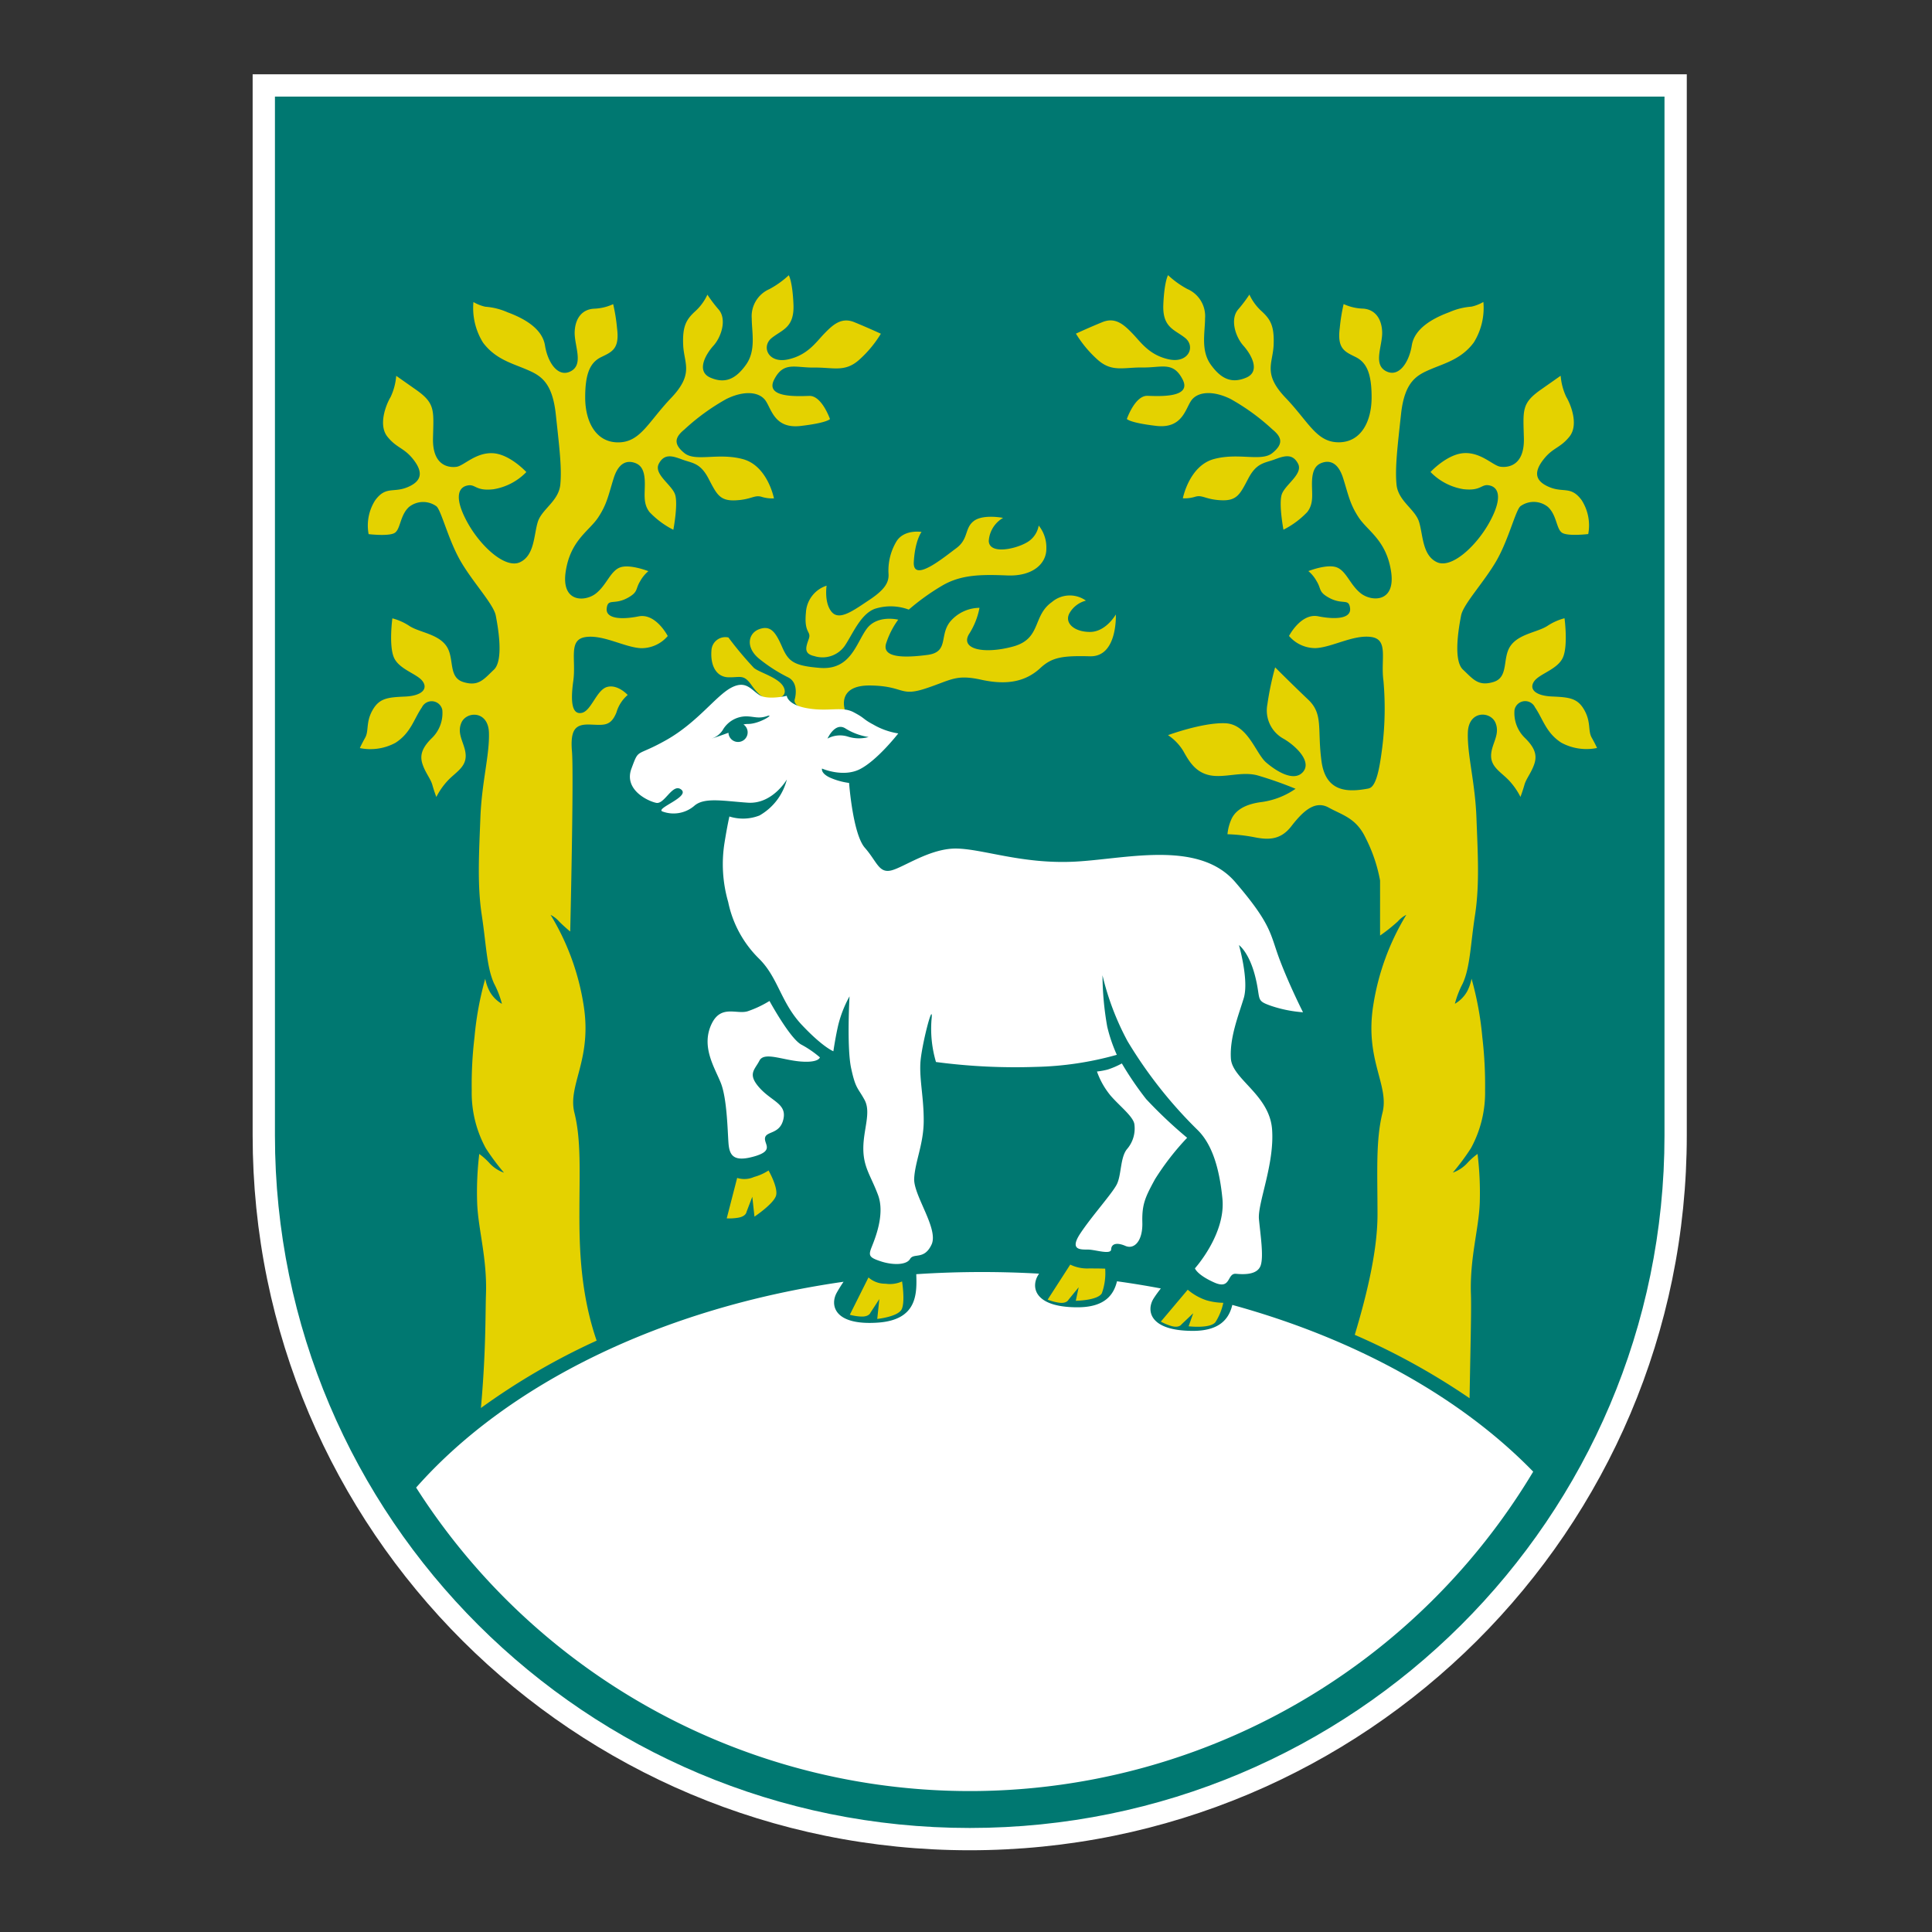 <svg xmlns="http://www.w3.org/2000/svg" xmlns:xlink="http://www.w3.org/1999/xlink" width="260" height="260" viewBox="0 0 260 260">
  <rect x="0" y="0" width="260" height="260" fill="#333333" stroke="none"/>
  <defs>
    <clipPath id="clip-Heřmánky_favico">
      <rect width="260" height="260"/>
    </clipPath>
  </defs>
  <g id="Heřmánky_favico" data-name="Heřmánky favico" clip-path="url(#clip-Heřmánky_favico)">
    <g id="Group_170" data-name="Group 170" transform="translate(-57.107 -46.527)">
      <g id="Path_25" data-name="Path 25" transform="translate(0 0)" fill="#007871">
        <path d="M 187.604 294.027 C 181.16 294.027 174.72 293.38 168.462 292.103 C 162.362 290.859 156.362 289.002 150.628 286.585 C 144.999 284.211 139.57 281.274 134.491 277.854 C 129.461 274.466 124.731 270.576 120.433 266.291 C 116.134 262.006 112.232 257.291 108.833 252.277 C 105.402 247.215 102.455 241.802 100.074 236.191 C 97.648 230.475 95.786 224.493 94.537 218.413 C 93.256 212.174 92.607 205.753 92.607 199.329 L 92.607 59.527 L 92.607 58.027 L 94.107 58.027 L 281.107 58.027 L 282.607 58.027 L 282.607 59.527 L 282.607 199.329 C 282.607 205.753 281.958 212.174 280.677 218.413 C 279.428 224.493 277.566 230.475 275.14 236.191 C 272.759 241.802 269.812 247.215 266.38 252.277 C 262.982 257.291 259.079 262.006 254.78 266.291 C 250.482 270.576 245.751 274.466 240.721 277.854 C 235.642 281.274 230.213 284.211 224.583 286.585 C 218.849 289.002 212.849 290.859 206.748 292.103 C 200.49 293.38 194.049 294.027 187.604 294.027 Z" stroke="none"/>
        <path d="M 94.107 59.527 L 94.107 199.329 C 94.107 250.798 135.968 292.527 187.604 292.527 C 239.246 292.527 281.107 250.798 281.107 199.329 L 281.107 59.527 L 94.107 59.527 M 91.107 56.527 L 94.107 56.527 L 281.107 56.527 L 284.107 56.527 L 284.107 59.527 L 284.107 199.329 C 284.107 205.854 283.447 212.376 282.146 218.714 C 280.878 224.892 278.985 230.969 276.521 236.777 C 274.102 242.478 271.108 247.976 267.622 253.119 C 264.17 258.212 260.206 263.001 255.839 267.354 C 251.473 271.706 246.668 275.657 241.559 279.098 C 236.4 282.572 230.885 285.556 225.166 287.967 C 219.341 290.423 213.245 292.309 207.048 293.573 C 200.691 294.87 194.149 295.527 187.604 295.527 C 181.06 295.527 174.518 294.87 168.162 293.573 C 161.965 292.309 155.87 290.423 150.046 287.967 C 144.327 285.556 138.812 282.572 133.653 279.098 C 128.544 275.657 123.74 271.706 119.374 267.354 C 115.008 263.001 111.044 258.212 107.592 253.119 C 104.106 247.976 101.112 242.478 98.693 236.777 C 96.229 230.969 94.336 224.892 93.068 218.714 C 91.767 212.376 91.107 205.854 91.107 199.329 L 91.107 59.527 L 91.107 56.527 Z" stroke="none" fill="#fff"/>
      </g>
      <path id="Path_26" data-name="Path 26" d="M157.652,125.914a21.077,21.077,0,0,1-3.963-2.525c-1.929-1.551-1.517-3.492,0-4.021s2.179.413,3.038,2.372,1.511,2.563,5.1,2.85c4.143.331,4.862-3.3,6.291-5.249s4.247-1.238,4.247-1.238a11.05,11.05,0,0,0-1.576,3.041c-.826,2.175,2.524,2.09,5.507,1.7s1.513-2.691,3.137-4.568a5.232,5.232,0,0,1,3.871-1.769,9.939,9.939,0,0,1-1.443,3.588c-1.129,2.014,2.116,2.667,5.961,1.62s2.587-4.116,5.217-5.978a3.723,3.723,0,0,1,4.587-.2,3.6,3.6,0,0,0-2.177,1.628c-.809,1.354.6,2.6,2.742,2.586s3.462-2.354,3.462-2.354.255,5.73-3.476,5.631-5.129.138-6.683,1.581c-1.984,1.838-4.507,2.332-7.957,1.573s-4.028.047-7.509,1.187-2.846-.342-7.4-.411-3.456,3.2-3.456,3.2a8.716,8.716,0,0,1-4.289.189c-2.877-.413-2.448-1.51-2.448-1.51s.646-2.094-.789-2.923m-.553,1.75c-.157-1.626-3.282-2.352-4.141-3.067a47.034,47.034,0,0,1-3.437-4.1,1.873,1.873,0,0,0-2.283,1.738c-.169,2.1.689,3.582,2.283,3.62s2.043-.439,3.068,1,1.659,1.913,2.862,1.9c1.121-.014,1.713-.453,1.649-1.094m5.629-14.134a4.024,4.024,0,0,0-2.775,3.6c-.292,2.945.795,2.454.363,3.622s-.618,1.945.765,2.254a3.661,3.661,0,0,0,4.088-1.37c1.054-1.555,2.12-4.265,4.035-4.986a6.962,6.962,0,0,1,4.589.1,30.686,30.686,0,0,1,4.652-3.319c2.5-1.4,5.142-1.419,8.6-1.279s5.313-1.612,5.26-3.663a4.658,4.658,0,0,0-1.028-3.051,3.255,3.255,0,0,1-1.729,2.346c-1.572.86-4.917,1.541-4.991-.27a3.866,3.866,0,0,1,1.927-3.108s-2.7-.539-3.953.429-.669,2.411-2.351,3.653-5.882,4.755-5.712,1.834,1.042-4.025,1.042-4.025-2.377-.4-3.4,1.315A7.631,7.631,0,0,0,171.066,112c.043,1.065-.473,2.043-2.591,3.446s-4.02,2.846-5.062,1.614-.685-3.531-.685-3.531m-13.439,85.142a7.3,7.3,0,0,0,1.521-.087c1.093-.177,1.142-.787,1.142-.787l.777-2.033.292,2.673s2.675-1.781,2.919-2.893-1.025-3.32-1.025-3.32a6.8,6.8,0,0,1-1.943.872,3.22,3.22,0,0,1-2.281.132Zm16.562,12.973a6.971,6.971,0,0,0,1.5.238c1.109.057,1.286-.529,1.286-.529l1.187-1.823-.279,2.675s2.832-.293,3.3-1.327.039-3.722.039-3.722a3.949,3.949,0,0,1-2.228.307,3.376,3.376,0,0,1-2.292-.842Zm26.625-2.035a7.071,7.071,0,0,0,1.464.4c1.1.179,1.337-.382,1.337-.382l1.374-1.681-.389,1.815s2.925-.03,3.507-1.006a8.033,8.033,0,0,0,.449-3.317s-.644-.031-2.234-.028a5.2,5.2,0,0,1-2.467-.518Zm15.231,2.958a7.216,7.216,0,0,0,1.407.585c1.062.313,1.372-.213,1.372-.213l1.58-1.5-.62,1.756s2.9.341,3.608-.555a7.773,7.773,0,0,0,1.06-2.608,8.445,8.445,0,0,1-2.275-.34,7.538,7.538,0,0,1-2.512-1.421ZM235.7,140.814c-2.575.486-5.778.695-6.369-3.657s.281-6.33-1.788-8.292-4.453-4.346-4.453-4.346a39.678,39.678,0,0,0-1.05,5.023,4.334,4.334,0,0,0,2.255,4.622c1.682,1.008,3.743,3.065,2.538,4.437s-3.543-.075-4.95-1.281-2.451-5.143-5.48-5.279-7.727,1.6-7.727,1.6a6.831,6.831,0,0,1,2.065,2.155c.74,1.323,1.6,2.848,3.566,3.246s4.261-.555,6.389.008a51.269,51.269,0,0,1,5.144,1.809,10.51,10.51,0,0,1-4.477,1.771c-2.5.3-3.6,1.228-4.1,2.2a6.3,6.3,0,0,0-.587,2.145,22.259,22.259,0,0,1,3.557.392c1.814.362,3.537.468,5.021-1.447s3.136-3.582,5.031-2.537,3.708,1.409,4.98,4.082a20.917,20.917,0,0,1,1.947,5.738v.453c0,.323,0,.644,0,.966v.65l0,.016-.008.012-.026.083a.589.589,0,0,0,.026-.083l.01-.022c-.006,3.114,0,5.334,0,5.334a23.911,23.911,0,0,0,2.373-1.89,3.819,3.819,0,0,1,1.156-.9,33.194,33.194,0,0,0-4.459,12.249c-1.132,7.289,2.185,10.662,1.258,14.368s-.679,7.928-.675,13.693c0,4.419-1.17,9.936-3.062,16.213a93.117,93.117,0,0,1,15.451,8.53c.112-6.686.257-11.863.183-13.961-.171-4.907,1.062-8.8,1.189-12.347A43.077,43.077,0,0,0,250.33,190a9.293,9.293,0,0,0-1.454,1.309A4.81,4.81,0,0,1,247,192.512a31.553,31.553,0,0,0,2.438-3.279,15.654,15.654,0,0,0,1.906-7.786,55.167,55.167,0,0,0-.373-7.167,42.96,42.96,0,0,0-1.449-7.865,6.158,6.158,0,0,1-.6,1.722,4.4,4.4,0,0,1-1.643,1.655,12.68,12.68,0,0,1,1.058-2.732c1-2.2,1.032-5.165,1.657-9.233s.367-8.308.186-13.1-1.256-8.446-1.154-11.448,3.066-2.889,3.723-1.289-.567,2.84-.595,4.377,1.264,2.208,2.314,3.273a9.487,9.487,0,0,1,1.637,2.311s.3-.789.534-1.622.9-1.579,1.309-2.746.175-2.2-1.293-3.616a4.653,4.653,0,0,1-1.348-3.73,1.462,1.462,0,0,1,2.754-.339c1.083,1.579,1.474,3.423,3.539,4.757a7.091,7.091,0,0,0,4.809.714s-.2-.476-.72-1.4-.071-2.055-.974-3.679-2.008-1.75-4.367-1.852-3.123-1.069-2.371-2.082,3.2-1.586,3.871-3.234.186-5.212.186-5.212a7.66,7.66,0,0,0-2.322,1.043c-1.356.86-3.823,1.057-4.952,2.685s-.192,4.194-2.265,4.84-2.773-.39-4.128-1.657-.548-5.751-.249-7.29,3.156-4.555,4.787-7.416,2.565-6.795,3.209-7.292a3.045,3.045,0,0,1,3.674.094c1.246,1.13,1.127,3.057,1.969,3.519s3.468.142,3.468.142a6.3,6.3,0,0,0-.881-4.555c-1.437-1.953-2.436-.968-4.342-1.76s-2.139-1.968-.85-3.655,2.247-1.541,3.535-3.126.2-4.324-.416-5.356a8.175,8.175,0,0,1-.756-2.852l-2.65,1.86c-2.654,1.86-2.391,2.785-2.3,6.546s-2.179,3.974-3.166,3.836-2.557-1.935-4.856-1.83S244,98.226,244,98.226a7.933,7.933,0,0,0,4.395,2.309c2.557.3,2.406-.819,3.653-.472s1.576,1.927-.181,5.051-5.052,6.178-7.019,5.242-1.849-3.681-2.389-5.415-2.828-2.8-3.036-5.051.126-4.994.61-9.448,2.159-5.267,4.051-6.068S248.192,83,249.823,80.8a8.8,8.8,0,0,0,1.291-5.456,5.541,5.541,0,0,1-1.609.632,8.961,8.961,0,0,0-2.974.744c-2.22.819-4.685,2.183-5.05,4.472s-1.759,4.4-3.507,3.446-.393-3.472-.483-5.324-1.06-3-2.61-3.074a6.718,6.718,0,0,1-2.573-.612,24.554,24.554,0,0,0-.518,3.2c-.365,2.8.64,3.193,2.12,3.921s2.167,2.189,2.163,5.446-1.433,6.035-4.428,6.035-4.026-2.722-7.137-5.976-1.723-4.631-1.621-7.117-.379-3.409-1.584-4.517a6.945,6.945,0,0,1-1.676-2.269,19.013,19.013,0,0,1-1.529,2.021c-1.091,1.3-.361,3.647.72,4.856s2.338,3.47.383,4.3-3.38.181-4.762-1.736-.787-4.316-.779-6.234a3.977,3.977,0,0,0-2.391-3.96,12.208,12.208,0,0,1-2.589-1.86s-.5.811-.636,3.942,1.513,3.366,2.942,4.511c1.427,1.161.44,3.45-2.21,2.874s-3.757-2.309-4.883-3.474-2.283-2.248-4.033-1.539-3.578,1.555-3.578,1.555a15.53,15.53,0,0,0,2.962,3.547c1.9,1.669,3.456.974,6.03,1.008s4.094-.86,5.366,1.614-3.048,2.256-4.728,2.2-2.777,3.116-2.777,3.116.345.508,3.949.929,3.939-2.423,4.787-3.5,2.807-1.3,5.2-.132a29.165,29.165,0,0,1,5.645,4.1c1.309,1.069,1.505,1.96.014,3.179s-4.55-.085-7.878.817-4.181,5.281-4.181,5.281a4.821,4.821,0,0,0,1.68-.213c.977-.283,1.37.388,3.505.478s2.53-.86,3.639-2.96,2.192-2.041,3.49-2.521,2.428-.876,3.182.547-1.833,2.868-2.21,4.224.253,4.671.253,4.671a11.647,11.647,0,0,0,3.209-2.382c.95-1.232.571-2.571.636-4.175s.6-2.224,1.448-2.482,2.031-.124,2.736,2.1.893,3.472,2.1,5.3,3.717,3.057,4.355,7.267-2.62,4.074-4.069,2.943-1.937-3-3.244-3.5-3.816.5-3.816.5a4.8,4.8,0,0,1,1.113,1.364c.644,1.039.237,1.4,1.543,2.157,1.939,1.124,2.785.051,2.954,1.472s-1.971,1.551-4.293,1.09-3.924,2.645-3.924,2.645a4.646,4.646,0,0,0,3.586,1.636c2.21-.1,5.058-1.825,7.458-1.5s1.262,3,1.668,5.923a42.363,42.363,0,0,1-.163,8.932c-.32,2.5-.754,5.318-1.812,5.519M131.781,215.122c-2.188-6.354-2.322-12.6-2.32-16.984,0-5.765.255-9.985-.673-13.693s2.389-7.08,1.256-14.368a33.234,33.234,0,0,0-4.459-12.249,3.834,3.834,0,0,1,1.154.9c.8.789,1.486,1.342,1.486,1.342s.5-21.129.236-24.235.573-3.679,2.418-3.62,2.787.293,3.566-1.626a4.875,4.875,0,0,1,1.517-2.356s-1.333-1.47-2.764-1.079-2.126,3.214-3.411,3.488-1.558-1.356-1.15-4.281-.722-5.584,1.672-5.923,5.244,1.4,7.455,1.5a4.646,4.646,0,0,0,3.586-1.636s-1.6-3.108-3.922-2.645-4.463.331-4.291-1.09,1.013-.348,2.95-1.472c1.305-.76.9-1.118,1.543-2.157a4.778,4.778,0,0,1,1.115-1.364s-2.512-.992-3.818-.5-1.794,2.356-3.241,3.5-4.7,1.266-4.069-2.943,3.142-5.442,4.357-7.267,1.4-3.074,2.1-5.3,1.886-2.356,2.738-2.1,1.384.87,1.447,2.482-.312,2.943.638,4.175a11.679,11.679,0,0,0,3.207,2.382s.634-3.322.257-4.671-2.964-2.8-2.208-4.224,1.882-1.025,3.178-.547,2.383.413,3.49,2.521,1.5,3.059,3.641,2.96,2.53-.762,3.505-.478a4.8,4.8,0,0,0,1.676.213s-.848-4.379-4.179-5.281-6.385.4-7.877-.817-1.3-2.11.012-3.179a29.247,29.247,0,0,1,5.647-4.1c2.395-1.173,4.348-.953,5.2.132s1.18,3.919,4.783,3.5,3.953-.929,3.953-.929-1.1-3.165-2.781-3.116-6,.276-4.728-2.2,2.8-1.581,5.372-1.614,4.126.661,6.026-1.008a15.425,15.425,0,0,0,2.96-3.547s-1.831-.842-3.578-1.555-2.9.372-4.033,1.539-2.234,2.891-4.883,3.474-3.637-1.712-2.206-2.874c1.429-1.146,3.066-1.378,2.938-4.511s-.632-3.942-.632-3.942a12.316,12.316,0,0,1-2.593,1.86,3.978,3.978,0,0,0-2.389,3.96c.01,1.917.6,4.312-.781,6.234s-2.8,2.571-4.762,1.736-.7-3.1.383-4.3,1.818-3.555.724-4.856a18.812,18.812,0,0,1-1.533-2.021,6.929,6.929,0,0,1-1.672,2.269c-1.205,1.108-1.694,2.029-1.586,4.517s1.486,3.852-1.623,7.117-4.141,5.976-7.133,5.976-4.428-2.777-4.432-6.035.683-4.73,2.163-5.446,2.489-1.116,2.12-3.921a23.457,23.457,0,0,0-.518-3.2,6.683,6.683,0,0,1-2.569.612c-1.555.075-2.524,1.224-2.609,3.074s1.256,4.368-.489,5.324-3.14-1.148-3.507-3.446-2.826-3.653-5.048-4.472a8.936,8.936,0,0,0-2.976-.744,5.518,5.518,0,0,1-1.606-.632,8.811,8.811,0,0,0,1.288,5.456c1.635,2.2,3.855,2.773,5.747,3.574s3.564,1.6,4.047,6.068.824,7.192.612,9.448-2.495,3.315-3.034,5.051-.42,4.49-2.389,5.415-5.264-2.108-7.019-5.242-1.433-4.714-.181-5.051,1.091.772,3.649.472a7.934,7.934,0,0,0,4.4-2.309s-2.238-2.437-4.538-2.539-3.871,1.691-4.856,1.83-3.25-.075-3.168-3.836.351-4.686-2.3-6.546l-2.65-1.86a8.175,8.175,0,0,1-.756,2.852c-.62,1.031-1.7,3.777-.414,5.356s2.247,1.441,3.533,3.126,1.058,2.862-.85,3.655-2.909-.193-4.344,1.76a6.314,6.314,0,0,0-.883,4.555s2.63.315,3.468-.142.726-2.389,1.973-3.519a3.046,3.046,0,0,1,3.674-.094c.644.5,1.578,4.423,3.209,7.292s4.487,5.871,4.787,7.416,1.1,6.019-.253,7.29-2.045,2.307-4.124,1.657-1.138-3.206-2.267-4.84-3.6-1.825-4.95-2.685a7.705,7.705,0,0,0-2.322-1.043s-.481,3.563.186,5.212,3.115,2.226,3.871,3.234-.016,1.984-2.371,2.082-3.462.234-4.367,1.852-.459,2.75-.977,3.679-.716,1.4-.716,1.4a7.08,7.08,0,0,0,4.8-.714c2.069-1.335,2.457-3.179,3.545-4.757a1.461,1.461,0,0,1,2.752.339,4.674,4.674,0,0,1-1.348,3.73c-1.468,1.419-1.7,2.451-1.3,3.616s1.081,1.919,1.309,2.746.534,1.622.534,1.622a9.569,9.569,0,0,1,1.641-2.311c1.048-1.065,2.34-1.734,2.31-3.273s-1.254-2.777-.595-4.377,3.621-1.714,3.723,1.289-.968,6.663-1.15,11.448-.436,9.028.183,13.1.659,7.029,1.66,9.233a12.852,12.852,0,0,1,1.058,2.732,4.375,4.375,0,0,1-1.643-1.655,6.189,6.189,0,0,1-.606-1.722,42.956,42.956,0,0,0-1.445,7.865,53.8,53.8,0,0,0-.373,7.167,15.593,15.593,0,0,0,1.9,7.786,31.726,31.726,0,0,0,2.44,3.279,4.809,4.809,0,0,1-1.876-1.207A9.191,9.191,0,0,0,115.985,190a43.235,43.235,0,0,0-.283,6.576c.124,3.547,1.358,7.44,1.185,12.347-.086,2.515.006,7.692-.681,15.27a90.716,90.716,0,0,1,15.574-9.068" transform="translate(5.619 11.819)" fill="#e4d200" fill-rule="evenodd"/>
      <path id="Path_27" data-name="Path 27" d="M151.318,142.974s2.745,5.041,4.281,5.869a13.876,13.876,0,0,1,2.5,1.716s-.137.756-2.6.557-4.909-1.344-5.539-.114-1.65,1.791,0,3.641,3.673,2.145,3.232,4.2-2.225,1.628-2.464,2.486,1.33,1.76-1.456,2.557-3.355-.108-3.479-1.819-.2-5.97-1.024-8.05-2.723-4.917-1.23-7.991c1.262-2.59,3.371-1.218,4.831-1.669a14.42,14.42,0,0,0,2.941-1.386m45.8,12.609c1.183,1.419,3.083,2.848,3.3,3.921a4.245,4.245,0,0,1-1.012,3.437c-.9,1.153-.712,3.484-1.358,4.734s-3.385,4.287-4.909,6.6.153,2.136,1.1,2.155,3.028.724,3.059-.022.724-.99,1.921-.474,2.343-.669,2.278-3.141.389-3.417,1.7-5.826a35.376,35.376,0,0,1,4.329-5.582A61.27,61.27,0,0,1,202,156.17a44.109,44.109,0,0,1-3.267-4.793,11.14,11.14,0,0,1-1.915.825,10.007,10.007,0,0,1-1.434.26,10.566,10.566,0,0,0,1.735,3.122m-31.95-49.872c-1.37-.746-.956-.77-2.535-1.6s-3.226-.059-6.075-.51-2.918-1.7-2.918-1.7-2.541.606-3.677-.1-1.821-2.071-3.86-.959-4.521,4.667-8.685,7.015-3.624,1-4.682,3.838,2.211,4.385,3.34,4.612,2.207-2.742,3.373-1.777-3.4,2.468-2.584,2.921a4.3,4.3,0,0,0,4.3-.72c1.336-1.214,3.891-.675,7.225-.447s5.261-3.126,5.261-3.126a7.76,7.76,0,0,1-3.687,4.85,6.066,6.066,0,0,1-4.046.134s-.285,1.2-.667,3.594a18.287,18.287,0,0,0,.5,7.9,14.9,14.9,0,0,0,4.209,7.692c2.541,2.553,2.882,5.863,5.712,8.869s4.238,3.539,4.238,3.539.281-1.937.663-3.563a15.856,15.856,0,0,1,1.511-3.83s-.39,6.867.216,9.674.893,2.588,1.805,4.263-.163,3.968-.165,6.519,1,3.663,1.978,6.273-.43,5.932-.873,7.06-.294,1.364,1.25,1.876,3.438.535,3.936-.323,1.9.183,2.89-1.935-2.451-6.613-2.337-8.891,1.27-4.625,1.283-7.745-.573-5.474-.449-7.783,1.8-8.761,1.5-5.844a15.687,15.687,0,0,0,.6,5.694,80.888,80.888,0,0,0,13.437.657,43.541,43.541,0,0,0,10.9-1.624,21.048,21.048,0,0,1-1.289-3.779,40.83,40.83,0,0,1-.64-6.924,36.332,36.332,0,0,0,3.377,8.879,60.033,60.033,0,0,0,9.473,11.991c1.87,1.872,2.882,5.005,3.291,9.2.463,4.759-3.7,9.367-3.7,9.367s.261.858,2.586,1.9,1.684-1.281,2.953-1.163,2.871.081,3.3-1.1c.434-1.224-.02-4.094-.224-6.243s2.105-7.383,1.768-12.073-5.374-6.763-5.545-9.562.989-5.7,1.725-8.1-.64-7.161-.64-7.161,1.346.939,2.174,4.171.01,3.252,2.125,4a17.387,17.387,0,0,0,4.323.872s-1.774-3.49-3.112-7-.981-4.663-6-10.509-15.1-3.017-21.953-2.746-11.955-1.695-15.513-1.777-7.176,2.545-8.843,2.945-1.921-1.2-3.544-3.049-2.123-8.727-2.123-8.727a9.19,9.19,0,0,1-2.649-.752c-1.2-.592-.993-1.183-.993-1.183s2.788,1.226,5.062.1c2.364-1.177,5.2-4.828,5.2-4.828a9.62,9.62,0,0,1-3.481-1.262m-21.605,1.945a2.792,2.792,0,0,0,1.558-1.3,3.672,3.672,0,0,1,3.022-1.681c1.075,0,1.664.36,2.833-.033s-.914,1.027-2.484,1.055a3.357,3.357,0,0,0-.677.067,1.292,1.292,0,1,1-2.019,1.122l-.008,0c-1.354.5-2.092.732-2.225.774l-.022.006.022-.006m15.562.006s1.009-2.262,2.413-1.362a8.251,8.251,0,0,0,3.12,1.153,4.866,4.866,0,0,1-2.8-.059,3.526,3.526,0,0,0-2.729.268m-55.368,100.8c12.3-13.933,33.031-24.194,57.523-27.7-.324.476-.655,1-.932,1.5-.889,1.632-.367,4.4,5.529,4,5.288-.354,5.29-3.813,5.188-6.519q4.368-.289,8.845-.291,3.891,0,7.682.22c-.033.049-.069.1-.1.156-1,1.561-.665,4.362,5.243,4.37,3.636.008,4.888-1.61,5.343-3.5q2.99.413,5.9.964c-.334.427-.677.886-.961,1.335-1,1.565-.667,4.364,5.245,4.374,3.624.01,4.88-1.6,5.337-3.492,16.692,4.586,30.808,12.477,40.491,22.438a88.373,88.373,0,0,1-150.329,2.143" transform="translate(9.348 38.264)" fill="#fff" fill-rule="evenodd"/>
    </g>
  </g>
</svg>
